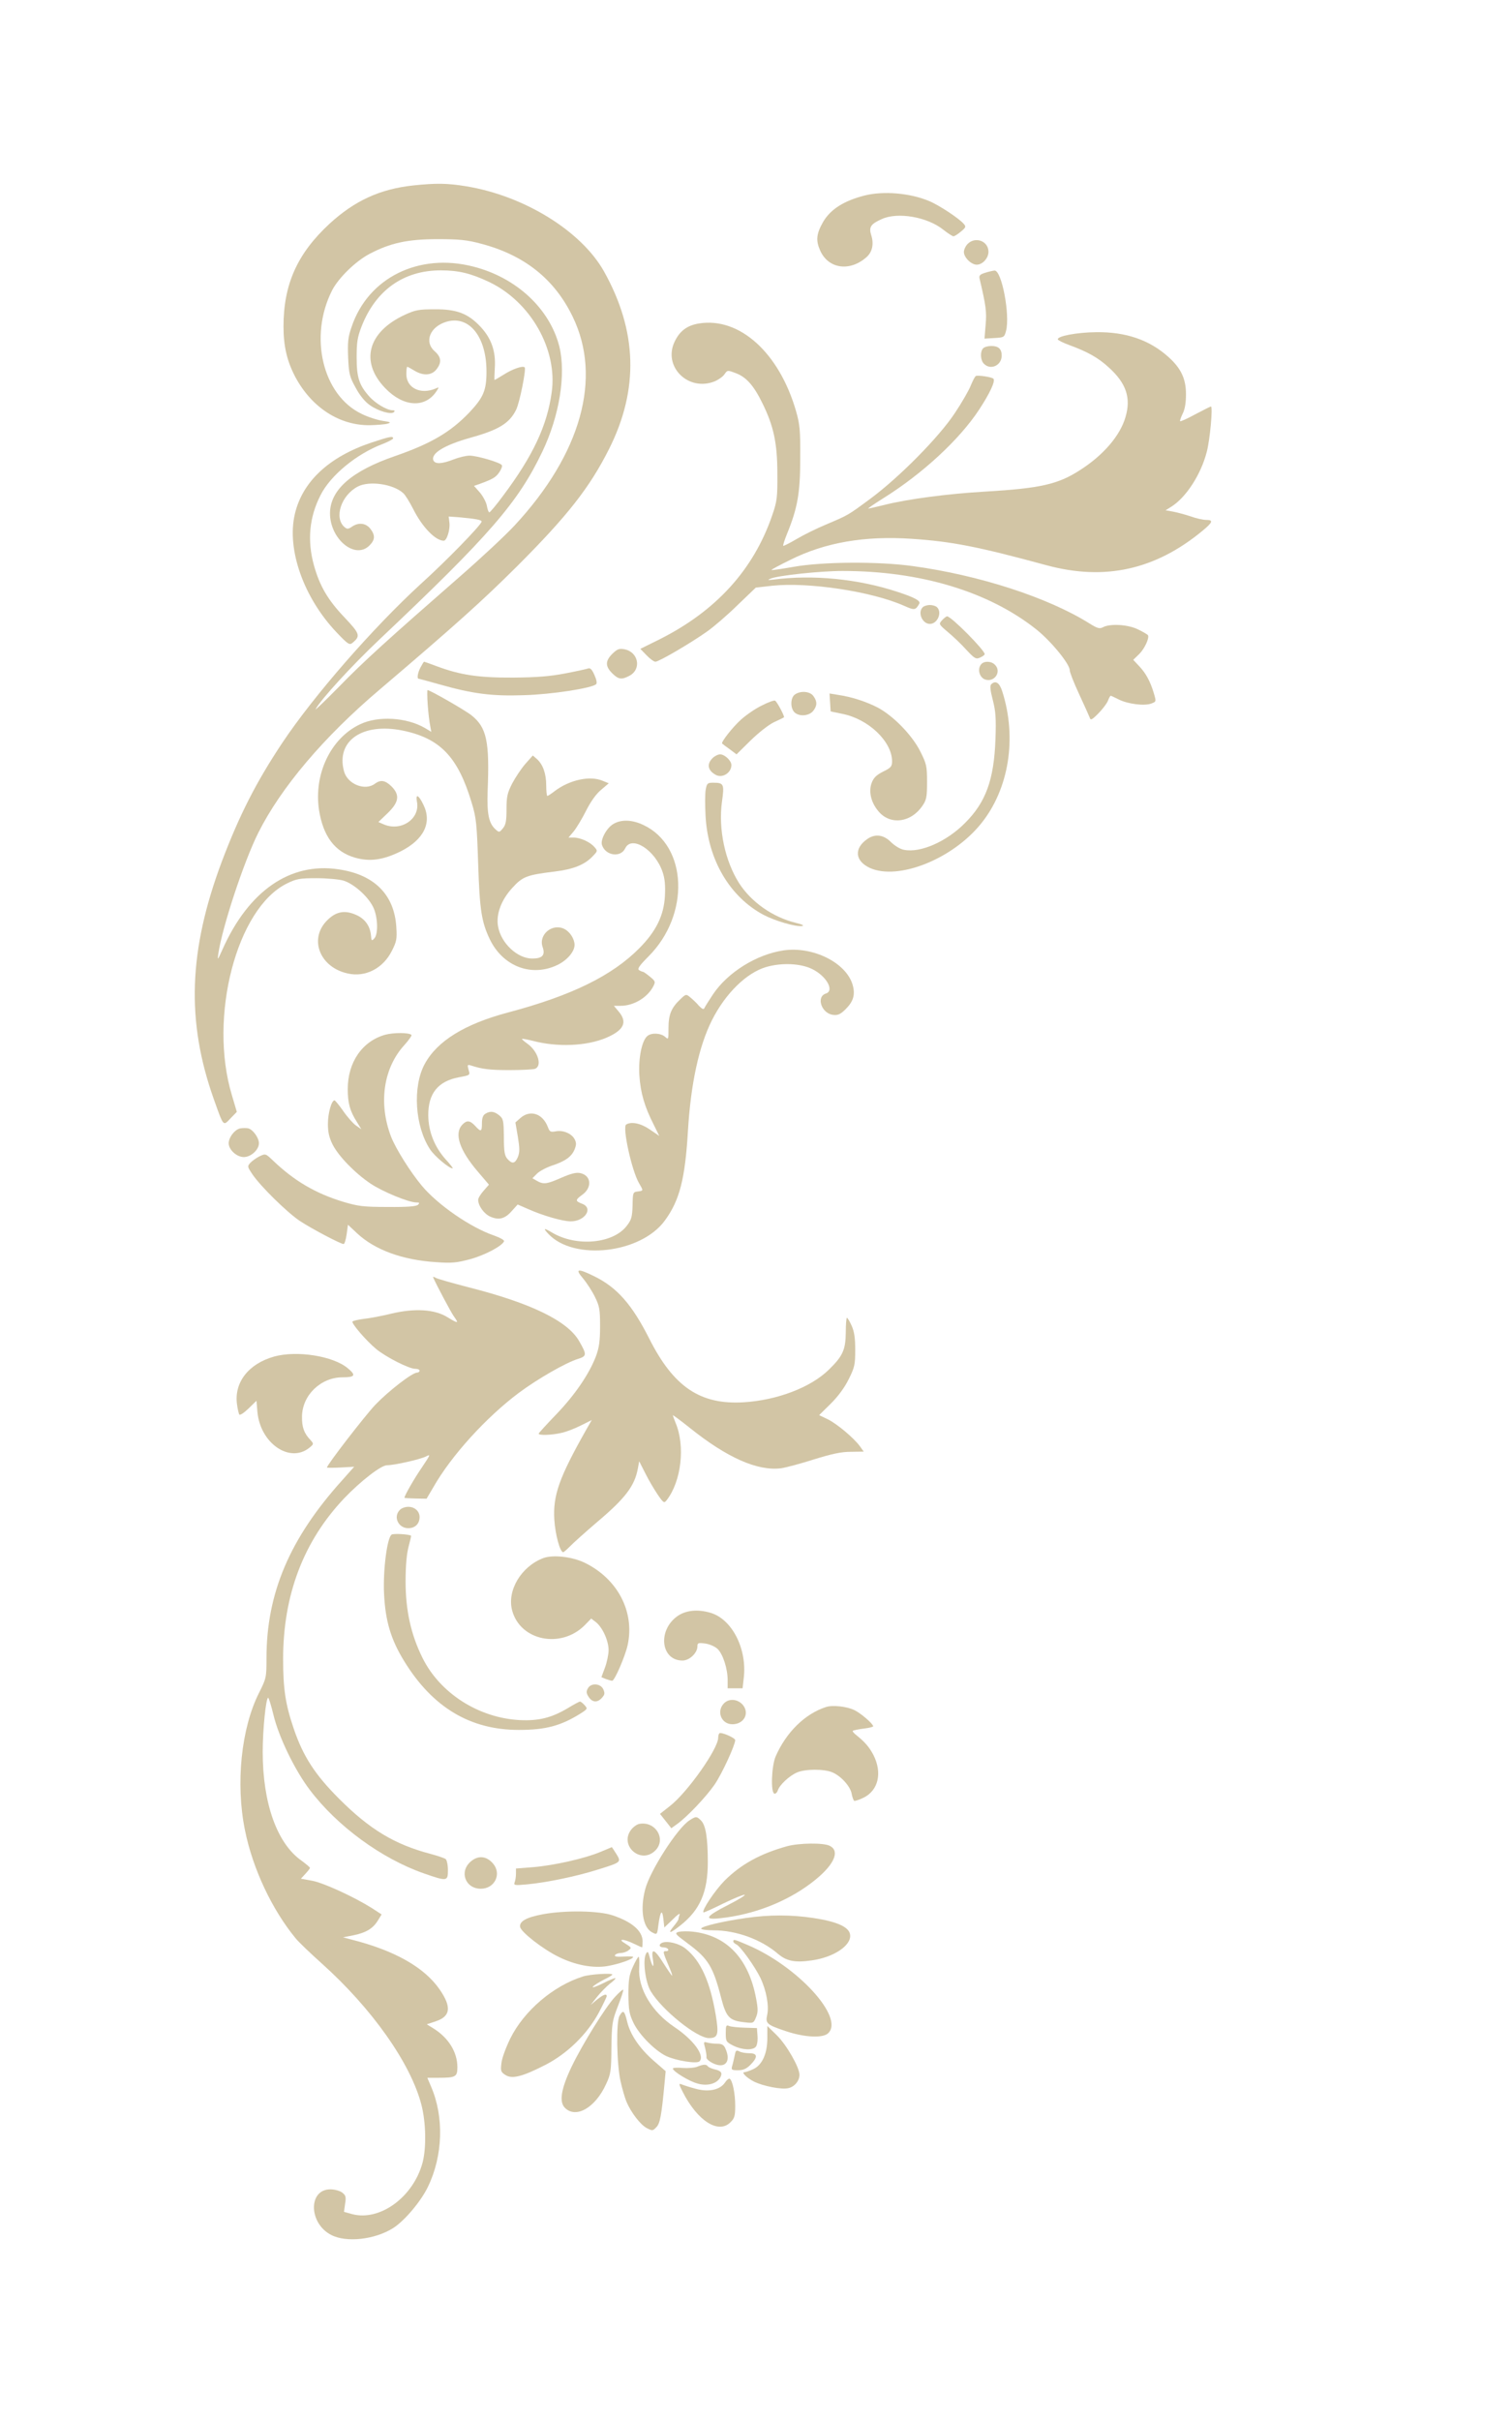 <?xml version="1.0" standalone="no"?>
<!DOCTYPE svg PUBLIC "-//W3C//DTD SVG 20010904//EN"
 "http://www.w3.org/TR/2001/REC-SVG-20010904/DTD/svg10.dtd">
<svg version="1.0" xmlns="http://www.w3.org/2000/svg"
 width="800pt" height="1280pt" viewBox="0 0 800 1280"
 preserveAspectRatio="xMidYMid meet">
<g transform="translate(0,1280) scale(0.1,-0.1)"
fill="#D2C5A5" stroke="none">
<path d="M2185 11819 c-175 -19 -309 -81 -441 -202 -171 -158 -244 -321 -244
-544 0 -105 19 -184 62 -266 87 -163 235 -258 395 -256 37 1 79 4 93 8 21 6
17 9 -25 15 -27 4 -78 20 -112 37 -206 99 -280 408 -156 653 34 66 124 154
198 193 110 58 202 78 360 78 115 0 156 -4 230 -24 229 -60 389 -187 485 -386
157 -323 45 -725 -307 -1104 -48 -52 -178 -173 -288 -269 -380 -332 -511 -450
-642 -585 -73 -74 -128 -127 -123 -118 27 51 192 231 337 368 585 553 734 725
863 995 90 189 125 406 90 553 -50 201 -227 367 -456 425 -288 74 -557 -59
-644 -320 -19 -54 -21 -81 -18 -161 4 -87 8 -103 40 -160 21 -40 50 -75 75
-92 45 -32 113 -51 127 -37 7 7 4 10 -7 10 -30 0 -92 37 -125 75 -52 59 -65
99 -65 205 0 79 4 106 26 163 75 192 222 297 419 297 95 0 160 -16 257 -62
219 -105 362 -357 330 -583 -24 -176 -99 -336 -257 -547 -36 -49 -69 -88 -73
-88 -4 0 -10 16 -13 35 -4 20 -21 51 -37 70 l-31 35 29 10 c70 26 85 34 104
61 11 16 18 33 14 39 -9 14 -131 50 -171 50 -18 0 -56 -9 -84 -20 -61 -24 -98
-26 -107 -5 -14 37 58 81 197 120 148 41 205 76 240 146 19 36 55 217 46 226
-10 10 -65 -9 -110 -38 -26 -16 -48 -29 -49 -29 -2 0 -1 29 1 64 6 87 -18 156
-75 217 -66 71 -127 94 -243 93 -84 0 -102 -3 -160 -30 -195 -91 -236 -248
-102 -387 96 -100 211 -107 271 -17 15 23 15 24 -4 15 -80 -34 -155 3 -155 76
0 21 2 39 5 39 2 0 19 -9 37 -20 47 -29 92 -26 117 6 29 37 26 65 -9 96 -58
51 -24 132 65 157 119 33 209 -82 209 -264 0 -100 -16 -137 -91 -217 -100
-104 -202 -164 -392 -230 -230 -79 -343 -178 -345 -301 -1 -138 133 -249 209
-172 30 30 31 54 4 89 -24 30 -63 34 -97 10 -19 -13 -26 -13 -38 -3 -59 49
-19 170 70 216 61 31 186 13 239 -35 11 -9 34 -47 53 -84 48 -96 118 -168 162
-168 16 0 34 58 30 94 l-4 34 56 -4 c87 -8 122 -14 118 -24 -8 -23 -186 -206
-322 -329 -254 -233 -567 -592 -733 -841 -139 -209 -227 -383 -319 -626 -177
-472 -189 -846 -43 -1257 53 -149 49 -144 89 -102 l33 34 -26 88 c-125 413 25
989 291 1120 51 25 68 28 157 28 55 0 120 -6 143 -13 52 -16 126 -80 155 -137
26 -49 30 -146 7 -169 -13 -14 -15 -12 -17 14 -4 51 -31 90 -79 111 -61 27
-108 18 -156 -32 -94 -98 -35 -246 112 -278 93 -21 186 26 233 119 25 49 28
63 24 125 -10 173 -117 280 -307 307 -255 38 -474 -114 -612 -422 -27 -60 -28
-62 -23 -25 21 142 135 487 211 639 120 240 347 508 642 758 404 344 541 467
728 653 266 266 384 416 487 621 158 315 149 623 -27 938 -120 214 -423 401
-731 451 -98 16 -158 17 -280 4z"/>
<path d="M4575 11766 c-110 -28 -181 -73 -220 -140 -36 -63 -39 -98 -16 -150
43 -99 159 -115 248 -34 29 27 37 69 23 113 -14 43 -4 60 55 86 84 39 241 12
326 -56 24 -19 49 -35 54 -35 6 1 23 11 39 25 26 21 28 26 16 40 -24 29 -133
101 -185 122 -100 42 -240 54 -340 29z"/>
<path d="M5120 11510 c-11 -11 -20 -30 -20 -43 0 -29 39 -67 68 -67 31 0 62
35 62 68 0 57 -69 83 -110 42z"/>
<path d="M5212 11357 c-27 -8 -33 -15 -29 -31 34 -144 38 -176 32 -244 l-6
-73 52 3 c51 3 53 4 62 38 22 84 -23 321 -61 319 -9 -1 -32 -6 -50 -12z"/>
<path d="M3698 11089 c-62 -10 -101 -39 -128 -95 -65 -133 73 -269 214 -210
18 8 41 24 49 36 16 23 16 23 61 6 55 -21 95 -66 141 -161 58 -118 78 -209 78
-370 1 -127 -2 -147 -27 -220 -99 -289 -298 -507 -597 -657 l-101 -50 33 -34
c18 -19 39 -34 47 -34 18 0 186 98 272 159 36 25 109 88 162 140 l97 93 88 10
c191 20 525 -30 696 -106 56 -25 61 -24 81 11 8 15 -25 33 -114 62 -208 69
-450 93 -660 65 -28 -3 -31 -2 -14 5 38 17 264 41 382 41 412 0 773 -109 1025
-309 78 -62 177 -183 177 -216 0 -11 22 -67 49 -125 27 -58 52 -114 56 -124 5
-17 10 -16 45 19 21 21 44 51 51 66 6 16 13 29 16 29 2 0 21 -9 43 -20 48 -24
136 -35 172 -21 26 10 26 10 13 54 -19 64 -43 107 -78 144 l-31 33 32 31 c28
28 54 84 46 99 -1 3 -24 17 -51 30 -52 27 -150 33 -188 12 -17 -9 -30 -5 -70
20 -220 138 -584 256 -937 304 -180 25 -477 23 -628 -4 -63 -11 -116 -19 -118
-17 -2 2 43 26 100 54 184 92 394 128 643 111 210 -14 349 -41 713 -140 308
-83 575 -24 825 183 54 45 58 57 19 57 -16 0 -53 8 -83 19 -30 10 -72 21 -93
25 l-39 7 29 18 c78 48 158 170 189 291 17 64 33 240 22 240 -3 0 -40 -19 -82
-41 -42 -23 -78 -39 -81 -37 -2 3 4 20 13 39 12 23 18 57 18 104 0 81 -26 137
-93 197 -100 90 -225 133 -382 131 -103 -1 -207 -21 -203 -38 1 -5 28 -18 60
-30 96 -35 154 -67 210 -119 92 -83 118 -161 88 -262 -28 -98 -118 -203 -243
-282 -115 -74 -210 -95 -497 -112 -196 -11 -416 -40 -537 -71 -42 -10 -80 -19
-84 -19 -4 0 32 25 80 55 208 130 402 310 505 466 58 88 89 154 77 166 -9 9
-84 20 -93 14 -5 -3 -17 -26 -27 -51 -10 -25 -47 -90 -84 -145 -83 -126 -292
-338 -447 -453 -122 -90 -116 -86 -236 -137 -48 -20 -117 -54 -154 -76 -37
-22 -70 -38 -71 -36 -2 2 7 31 20 63 56 137 70 217 70 399 1 148 -2 180 -22
250 -89 309 -299 499 -514 464z"/>
<path d="M5202 10958 c-17 -17 -15 -64 4 -82 35 -36 94 -9 94 43 0 35 -17 51
-55 51 -17 0 -36 -5 -43 -12z"/>
<path d="M1965 10459 c-224 -75 -365 -206 -405 -378 -44 -187 47 -443 221
-626 59 -62 68 -68 83 -56 45 37 41 48 -41 135 -89 93 -132 168 -162 276 -36
130 -25 254 35 371 52 104 190 218 327 270 31 12 57 26 57 30 0 14 -18 10
-115 -22z"/>
<path d="M4882 9588 c-28 -28 -2 -88 38 -88 40 0 66 60 38 88 -7 7 -24 12 -38
12 -14 0 -31 -5 -38 -12z"/>
<path d="M4984 9519 c-18 -20 -17 -21 31 -62 28 -23 72 -65 98 -94 44 -47 51
-51 73 -41 13 6 24 14 24 18 0 21 -177 200 -199 200 -4 0 -16 -9 -27 -21z"/>
<path d="M3240 9342 c-38 -38 -38 -66 -1 -103 33 -33 50 -35 90 -14 67 34 50
127 -26 141 -27 5 -37 1 -63 -24z"/>
<path d="M2225 9270 c-15 -28 -20 -60 -10 -60 2 0 51 -13 107 -29 180 -51 280
-64 451 -58 146 4 358 37 381 58 6 5 2 25 -9 49 -13 30 -23 39 -34 34 -9 -3
-63 -15 -121 -26 -78 -15 -148 -21 -275 -22 -184 -1 -280 14 -404 60 -35 13
-65 24 -67 24 -2 0 -10 -13 -19 -30z"/>
<path d="M5191 9286 c-21 -25 -9 -69 21 -80 50 -17 89 42 52 78 -19 20 -58 21
-73 2z"/>
<path d="M5244 9180 c-7 -7 -4 -34 9 -83 15 -59 18 -96 14 -207 -8 -216 -51
-334 -163 -445 -97 -97 -234 -157 -320 -140 -20 3 -49 21 -69 40 -39 40 -84
46 -125 18 -73 -50 -67 -117 13 -154 150 -67 437 47 588 235 147 182 191 452
112 699 -15 47 -36 60 -59 37z"/>
<path d="M2263 9073 c3 -43 9 -93 13 -111 l6 -33 -33 20 c-98 57 -248 66 -344
20 -155 -73 -246 -264 -217 -454 22 -138 83 -220 189 -251 79 -23 150 -13 243
33 123 62 167 152 120 247 -25 52 -42 60 -34 16 18 -90 -82 -159 -174 -121
l-30 13 49 47 c60 58 66 96 20 142 -33 32 -57 36 -87 14 -52 -40 -146 -3 -164
66 -43 160 97 258 310 215 199 -41 293 -139 366 -383 24 -79 27 -111 34 -323
8 -245 18 -307 62 -399 69 -142 219 -200 355 -136 52 24 93 71 93 107 0 31
-24 69 -53 84 -64 33 -139 -29 -116 -95 15 -43 -1 -61 -55 -61 -79 0 -166 82
-181 171 -11 63 17 139 75 202 55 61 77 69 224 87 99 12 159 36 201 80 28 29
28 30 9 51 -23 26 -74 49 -110 49 l-26 0 27 32 c14 17 44 66 65 108 24 48 54
91 80 112 l41 35 -32 13 c-68 29 -176 5 -255 -55 -18 -14 -35 -25 -38 -25 -3
0 -6 25 -6 55 0 63 -17 111 -49 140 l-22 19 -39 -44 c-22 -25 -53 -72 -70
-104 -26 -51 -30 -70 -30 -136 0 -62 -4 -83 -19 -101 -19 -23 -20 -23 -40 -5
-35 32 -45 82 -41 201 11 264 -5 338 -86 402 -34 27 -219 133 -232 133 -2 0
-2 -35 1 -77z"/>
<path d="M4205 9126 c-23 -17 -24 -71 -2 -93 24 -24 76 -21 99 6 22 28 23 50
2 79 -18 26 -69 30 -99 8z"/>
<path d="M4392 9084 l3 -47 63 -13 c138 -28 261 -146 262 -250 0 -28 -6 -35
-47 -55 -36 -18 -51 -33 -61 -60 -18 -48 -2 -109 41 -156 63 -68 168 -52 227
34 22 32 25 47 25 127 0 84 -3 96 -35 160 -43 87 -143 189 -225 233 -62 32
-138 57 -213 68 l-43 7 3 -48z"/>
<path d="M4032 9069 c-34 -16 -83 -50 -110 -74 -46 -41 -109 -122 -101 -128 2
-2 20 -16 40 -30 l36 -27 74 73 c43 42 95 83 124 97 28 13 51 24 53 26 5 3
-36 82 -47 88 -5 3 -36 -8 -69 -25z"/>
<path d="M3770 8790 c-32 -32 -25 -66 18 -89 35 -18 81 11 82 52 0 23 -35 57
-60 57 -11 0 -29 -9 -40 -20z"/>
<path d="M3734 8624 c-4 -20 -4 -82 -1 -138 12 -232 127 -429 307 -525 61 -32
170 -64 204 -59 13 2 0 9 -34 17 -122 30 -234 109 -299 209 -75 118 -111 286
-91 432 13 93 10 100 -47 100 -29 0 -33 -3 -39 -36z"/>
<path d="M3244 8441 c-35 -21 -68 -83 -59 -110 18 -57 99 -69 123 -18 34 71
159 -9 198 -126 12 -35 15 -72 12 -128 -6 -102 -47 -185 -134 -273 -145 -147
-360 -252 -695 -341 -230 -61 -376 -151 -442 -273 -65 -120 -52 -330 29 -452
24 -36 100 -100 119 -100 4 0 -14 23 -39 50 -57 65 -89 144 -90 230 -1 116 51
181 162 202 60 11 60 11 51 40 -7 27 -6 28 14 22 58 -19 100 -24 202 -24 61 0
120 3 133 6 43 12 20 93 -38 134 -17 12 -30 24 -28 25 2 2 27 -3 56 -10 132
-35 286 -28 390 16 93 40 113 82 66 138 l-26 31 36 0 c68 0 141 43 172 102 13
25 12 28 -17 52 -17 14 -34 26 -37 26 -4 0 -13 4 -21 9 -10 6 2 24 50 72 221
221 207 585 -26 695 -60 29 -119 31 -161 5z"/>
<path d="M4145 7773 c-142 -21 -295 -116 -373 -233 -22 -33 -42 -65 -45 -72
-4 -9 -12 -5 -29 12 -12 15 -33 34 -46 45 -22 18 -23 18 -53 -11 -48 -45 -62
-82 -62 -152 0 -61 0 -62 -18 -46 -23 20 -72 23 -94 4 -29 -24 -48 -117 -42
-209 6 -91 27 -164 76 -260 l29 -59 -50 34 c-48 33 -98 43 -125 26 -21 -13 29
-243 68 -310 24 -41 24 -40 -7 -44 -25 -3 -26 -6 -27 -74 -2 -61 -6 -76 -31
-108 -72 -94 -265 -112 -394 -36 -45 27 -50 25 -21 -6 135 -145 492 -104 618
72 77 106 106 219 121 474 15 248 58 447 127 584 71 141 182 250 286 281 82
24 183 20 245 -11 75 -37 118 -114 72 -129 -54 -17 -23 -107 39 -113 25 -3 39
4 66 31 41 41 51 77 36 129 -35 117 -211 204 -366 181z"/>
<path d="M2038 7327 c-121 -34 -198 -145 -198 -287 0 -74 11 -116 48 -174 l24
-39 -30 21 c-16 12 -46 46 -67 77 -21 30 -42 55 -45 55 -16 0 -35 -68 -35
-125 0 -44 7 -73 25 -109 31 -61 117 -150 200 -206 62 -42 202 -100 242 -100
18 0 19 -3 10 -12 -9 -9 -55 -13 -160 -12 -130 0 -157 4 -235 27 -148 45 -260
111 -372 218 -40 38 -40 38 -72 23 -17 -9 -39 -24 -49 -35 -16 -18 -15 -21 12
-61 43 -63 180 -198 249 -245 60 -40 217 -123 233 -123 5 0 12 23 16 51 l7 51
48 -45 c94 -88 241 -142 420 -153 81 -6 109 -3 179 16 78 21 171 71 179 95 2
6 -22 19 -53 30 -123 42 -295 160 -381 262 -62 74 -139 197 -164 261 -68 178
-40 365 72 486 23 26 39 49 36 52 -13 13 -94 13 -139 1z"/>
<path d="M2568 6909 c-12 -7 -18 -22 -18 -49 0 -47 -5 -49 -36 -15 -28 30 -45
31 -69 5 -43 -47 -13 -135 84 -248 l58 -68 -28 -32 c-16 -18 -29 -39 -29 -48
0 -32 32 -76 66 -90 45 -19 77 -10 113 32 l30 33 53 -23 c80 -36 185 -66 228
-66 75 0 121 70 60 93 -37 14 -37 20 0 47 54 38 49 102 -9 115 -22 5 -49 -2
-100 -24 -77 -34 -95 -37 -130 -17 l-24 14 24 24 c14 14 50 33 80 43 70 23
103 47 119 85 10 25 10 36 0 55 -16 30 -62 49 -100 41 -27 -5 -32 -2 -41 22
-27 72 -93 94 -145 49 l-27 -24 13 -76 c10 -62 10 -82 0 -107 -15 -35 -30 -38
-55 -10 -15 17 -19 38 -19 116 -1 88 -3 97 -25 115 -26 21 -47 24 -73 8z"/>
<path d="M1273 6832 c-29 -4 -63 -47 -63 -79 0 -34 42 -73 80 -73 38 0 80 39
80 73 0 29 -32 73 -57 79 -10 2 -28 2 -40 0z"/>
<path d="M3085 6038 c19 -23 48 -67 63 -98 24 -49 27 -66 27 -155 0 -78 -5
-113 -22 -159 -36 -94 -111 -204 -210 -307 -51 -53 -93 -99 -93 -102 0 -10 69
-8 120 4 25 5 71 23 103 39 l58 29 -27 -47 c-146 -258 -179 -351 -171 -481 5
-78 30 -171 47 -171 3 0 19 14 36 31 16 17 81 75 144 129 148 125 198 190 215
283 l7 38 32 -63 c17 -35 47 -85 65 -112 32 -47 35 -48 49 -30 77 100 98 285
47 407 -8 20 -15 39 -15 41 0 3 39 -26 88 -65 198 -159 360 -231 485 -215 27
4 105 25 174 47 94 29 143 40 194 40 l69 1 -20 28 c-32 44 -120 118 -170 143
l-46 22 62 61 c39 39 73 85 95 130 31 62 34 77 34 154 0 63 -5 97 -19 128 -10
23 -22 42 -25 42 -3 0 -6 -35 -6 -78 -1 -92 -16 -125 -90 -197 -95 -93 -272
-161 -450 -172 -230 -14 -371 81 -500 337 -91 180 -170 270 -290 329 -89 44
-105 41 -60 -11z"/>
<path d="M2292 6043 c17 -39 94 -184 109 -205 28 -39 24 -40 -32 -6 -68 43
-174 50 -302 19 -49 -12 -113 -24 -143 -27 -30 -4 -56 -10 -59 -14 -6 -10 73
-102 125 -145 52 -43 174 -105 207 -105 13 0 23 -4 23 -10 0 -5 -6 -10 -13
-10 -26 0 -152 -98 -222 -171 -57 -61 -255 -317 -255 -331 0 -2 32 -2 72 0
l72 4 -64 -72 c-277 -307 -400 -597 -400 -940 0 -103 -1 -107 -40 -185 -94
-187 -124 -479 -74 -725 41 -204 143 -420 268 -572 17 -21 79 -80 137 -132
268 -240 473 -531 529 -750 24 -94 26 -227 6 -304 -49 -183 -226 -312 -373
-273 l-43 12 6 43 c6 38 3 45 -17 60 -13 9 -40 16 -61 16 -118 0 -115 -180 4
-241 80 -42 231 -25 328 36 60 38 147 141 184 218 80 165 86 370 17 530 l-20
47 57 0 c93 0 102 5 102 56 0 80 -47 156 -128 206 l-34 21 48 16 c78 26 84 75
21 167 -81 118 -238 207 -467 265 l-45 12 56 11 c67 14 103 36 129 79 l19 31
-52 34 c-96 60 -253 132 -314 144 l-61 11 24 26 c13 14 24 28 24 31 0 4 -20
20 -44 38 -130 91 -206 303 -206 576 0 118 17 286 29 286 3 0 16 -41 28 -91
28 -117 113 -292 192 -396 145 -192 380 -364 604 -442 123 -43 127 -42 127 18
0 27 -6 53 -12 58 -7 5 -42 17 -79 27 -191 50 -323 130 -484 291 -129 129
-191 225 -241 372 -44 129 -56 211 -56 368 0 339 108 623 323 850 87 91 195
175 227 175 39 0 175 31 205 46 27 14 25 11 -21 -58 -42 -61 -92 -149 -92
-160 0 -2 26 -3 59 -4 l58 -1 36 61 c95 167 279 369 451 498 99 74 249 160
313 180 48 15 49 22 7 95 -61 106 -253 200 -584 284 -85 22 -163 44 -174 50
-10 6 -17 7 -14 2z"/>
<path d="M1451 5625 c-136 -38 -213 -137 -197 -253 3 -24 9 -48 12 -54 4 -5
25 9 49 32 l42 41 5 -59 c15 -165 169 -272 273 -191 26 21 26 22 7 43 -34 36
-45 68 -44 124 1 112 99 207 214 207 67 0 73 11 28 48 -77 65 -269 95 -389 62z"/>
<path d="M2116 4814 c-37 -36 -9 -97 44 -97 36 0 60 23 60 59 0 31 -26 54 -60
54 -16 0 -36 -7 -44 -16z"/>
<path d="M2072 4683 c-24 -16 -46 -190 -40 -313 7 -144 36 -242 107 -357 150
-244 349 -363 606 -363 143 0 223 22 327 87 37 24 38 25 21 44 -9 10 -20 19
-24 19 -4 0 -34 -16 -65 -35 -86 -51 -154 -68 -255 -63 -218 12 -422 143 -514
330 -61 123 -89 251 -89 403 0 86 6 148 16 185 8 30 14 56 13 57 -8 8 -93 13
-103 6z"/>
<path d="M2875 4559 c-117 -44 -194 -172 -165 -278 43 -159 257 -203 383 -78
l35 36 25 -19 c35 -28 67 -98 67 -148 0 -23 -9 -65 -19 -92 l-19 -51 24 -10
c14 -5 29 -9 33 -9 13 0 69 130 82 189 38 176 -53 350 -227 435 -66 32 -167
44 -219 25z"/>
<path d="M3583 4251 c-105 -76 -86 -234 28 -234 37 0 79 40 79 75 0 18 4 20
41 15 23 -3 52 -16 65 -28 29 -27 54 -105 54 -166 l0 -43 39 0 40 0 6 53 c19
153 -60 311 -174 346 -70 21 -133 14 -178 -18z"/>
<path d="M3110 3869 c-9 -16 -8 -26 5 -45 19 -29 46 -31 70 -4 15 17 16 24 7
45 -15 32 -66 35 -82 4z"/>
<path d="M3831 3791 c-42 -42 -15 -111 44 -111 59 0 91 54 58 99 -26 34 -74
40 -102 12z"/>
<path d="M4370 3771 c-111 -36 -210 -133 -266 -261 -22 -51 -27 -190 -7 -197
6 -2 14 5 18 16 9 30 62 79 102 96 44 19 143 19 186 1 46 -19 96 -74 103 -113
3 -18 10 -35 13 -38 4 -2 27 5 51 17 78 39 99 132 51 226 -21 40 -44 67 -86
101 -16 12 -26 24 -23 26 3 3 28 8 57 12 28 3 51 9 51 12 0 13 -65 69 -98 85
-39 20 -117 29 -152 17z"/>
<path d="M3806 3632 c-3 -3 -6 -13 -6 -23 0 -59 -164 -291 -256 -362 l-52 -41
30 -38 30 -38 29 21 c54 38 155 145 200 210 39 57 108 207 109 235 0 12 -76
45 -84 36z"/>
<path d="M3647 3171 c-64 -42 -207 -265 -233 -363 -28 -105 -13 -202 35 -228
28 -15 28 -15 35 42 10 71 20 82 26 28 l5 -45 44 42 c23 24 40 36 37 27 -3 -9
-6 -19 -6 -24 0 -5 -12 -22 -26 -39 -34 -41 -19 -39 36 5 104 82 145 177 145
334 0 130 -11 196 -36 221 -23 23 -27 23 -62 0z"/>
<path d="M3383 3153 c-13 -2 -32 -16 -43 -30 -65 -83 48 -185 125 -113 63 59
5 159 -82 143z"/>
<path d="M4165 3035 c-141 -39 -244 -95 -332 -183 -51 -52 -121 -157 -111
-167 2 -2 49 19 105 47 56 27 107 48 113 46 6 -2 -33 -26 -86 -53 -122 -62
-133 -81 -43 -71 177 19 349 86 481 186 118 89 157 168 98 197 -33 17 -162 15
-225 -2z"/>
<path d="M3175 3004 c-81 -34 -245 -71 -355 -80 l-90 -7 0 -27 c0 -16 -3 -36
-7 -46 -6 -16 0 -17 65 -11 106 10 263 43 371 77 129 40 129 40 102 84 -13 20
-23 36 -24 36 -1 -1 -29 -12 -62 -26z"/>
<path d="M2492 2955 c-64 -53 -31 -145 52 -145 74 0 112 79 64 134 -35 40 -78
43 -116 11z"/>
<path d="M2872 2675 c-86 -16 -125 -37 -120 -67 4 -27 121 -118 203 -158 88
-44 185 -62 259 -49 63 11 136 37 136 48 0 3 -23 4 -51 2 -36 -2 -49 0 -45 8
4 6 17 11 30 11 12 0 31 6 41 14 18 13 17 15 -15 35 -46 27 -14 28 42 1 23
-11 43 -20 45 -20 2 0 3 15 3 33 -1 54 -56 102 -158 136 -73 25 -250 28 -370
6z"/>
<path d="M3945 2655 c-119 -17 -235 -44 -235 -56 0 -5 30 -9 66 -9 119 0 252
-48 341 -125 45 -38 90 -47 178 -34 116 16 210 79 203 135 -4 41 -68 70 -193
89 -118 18 -236 18 -360 0z"/>
<path d="M3591 2582 c-23 -7 -20 -11 46 -60 110 -81 136 -124 178 -287 27
-104 43 -122 121 -131 50 -6 51 -6 64 26 11 26 11 44 1 97 -39 213 -155 336
-336 356 -28 3 -61 2 -74 -1z"/>
<path d="M3880 2531 c0 -5 7 -11 15 -15 21 -8 99 -117 129 -179 31 -66 46
-148 35 -195 -10 -45 -1 -52 104 -87 95 -31 189 -36 218 -10 90 82 -162 357
-429 469 -68 29 -72 30 -72 17z"/>
<path d="M3503 2524 c-20 -9 -15 -24 6 -24 11 0 23 -4 26 -10 3 -5 -1 -10 -9
-10 -21 0 -21 0 18 -92 9 -21 14 -38 12 -38 -2 0 -22 29 -45 65 -47 76 -67 84
-57 25 8 -52 0 -51 -15 2 -9 36 -12 40 -21 24 -18 -33 -4 -150 25 -198 58 -98
244 -248 308 -248 48 0 53 19 36 122 -30 178 -80 287 -158 350 -35 29 -98 44
-126 32z"/>
<path d="M3349 2398 c-20 -44 -24 -69 -24 -148 1 -83 4 -102 28 -152 31 -62
112 -144 172 -173 54 -25 162 -42 176 -28 30 30 -32 114 -132 181 -121 81
-194 204 -187 314 2 32 0 58 -3 58 -4 0 -17 -24 -30 -52z"/>
<path d="M3085 2346 c-157 -49 -312 -181 -385 -328 -23 -47 -45 -106 -47 -131
-5 -40 -3 -47 21 -62 35 -23 90 -9 211 53 117 60 221 162 283 276 23 44 42 83
42 88 0 15 -18 8 -52 -19 l-33 -28 34 43 c18 23 49 54 67 69 19 14 33 28 30
30 -2 2 -32 -10 -67 -28 -35 -17 -58 -25 -52 -17 7 8 33 24 58 37 25 12 45 24
45 27 0 9 -118 2 -155 -10z"/>
<path d="M3254 2238 c-52 -56 -171 -248 -229 -368 -56 -117 -68 -187 -36 -219
58 -58 160 0 217 124 26 55 28 71 29 195 2 127 4 140 34 218 18 46 31 85 28
88 -2 2 -22 -15 -43 -38z"/>
<path d="M3278 2138 c-19 -33 -15 -254 5 -345 9 -40 23 -89 31 -108 24 -58 75
-124 108 -141 29 -15 32 -15 50 4 20 19 28 61 44 232 l6 65 -62 54 c-76 66
-126 140 -142 209 -14 58 -21 63 -40 30z"/>
<path d="M3840 2046 c0 -43 2 -47 40 -66 46 -23 102 -26 119 -6 7 8 11 34 9
57 l-3 42 -65 2 c-36 1 -73 5 -82 9 -16 7 -18 2 -18 -38z"/>
<path d="M4060 2020 c0 -82 -27 -142 -74 -164 -19 -9 -40 -16 -46 -16 -20 0 9
-29 49 -50 49 -24 145 -43 181 -35 34 7 60 39 60 71 0 39 -68 158 -120 209
l-50 49 0 -64z"/>
<path d="M3731 1967 c5 -20 8 -41 7 -49 -2 -7 14 -21 34 -31 64 -31 98 8 66
78 -8 19 -19 25 -42 25 -17 0 -41 3 -53 6 -21 6 -21 4 -12 -29z"/>
<path d="M3887 1927 c-4 -18 -9 -42 -13 -54 -6 -21 -3 -23 31 -23 27 0 44 7
66 29 40 41 38 61 -7 61 -19 0 -43 4 -53 10 -16 8 -19 4 -24 -23z"/>
<path d="M3690 1869 c-14 -6 -49 -9 -77 -7 -29 3 -53 1 -53 -3 0 -15 88 -69
133 -80 51 -14 100 0 118 33 13 24 5 35 -31 43 -16 4 -32 11 -35 16 -8 11 -23
11 -55 -2z"/>
<path d="M3836 1785 c-26 -39 -87 -52 -155 -33 -31 8 -64 19 -74 23 -17 7 -16
2 6 -41 78 -153 189 -223 252 -159 21 20 25 33 25 87 0 65 -14 133 -29 143 -5
2 -16 -6 -25 -20z"/>
</g>
</svg>
